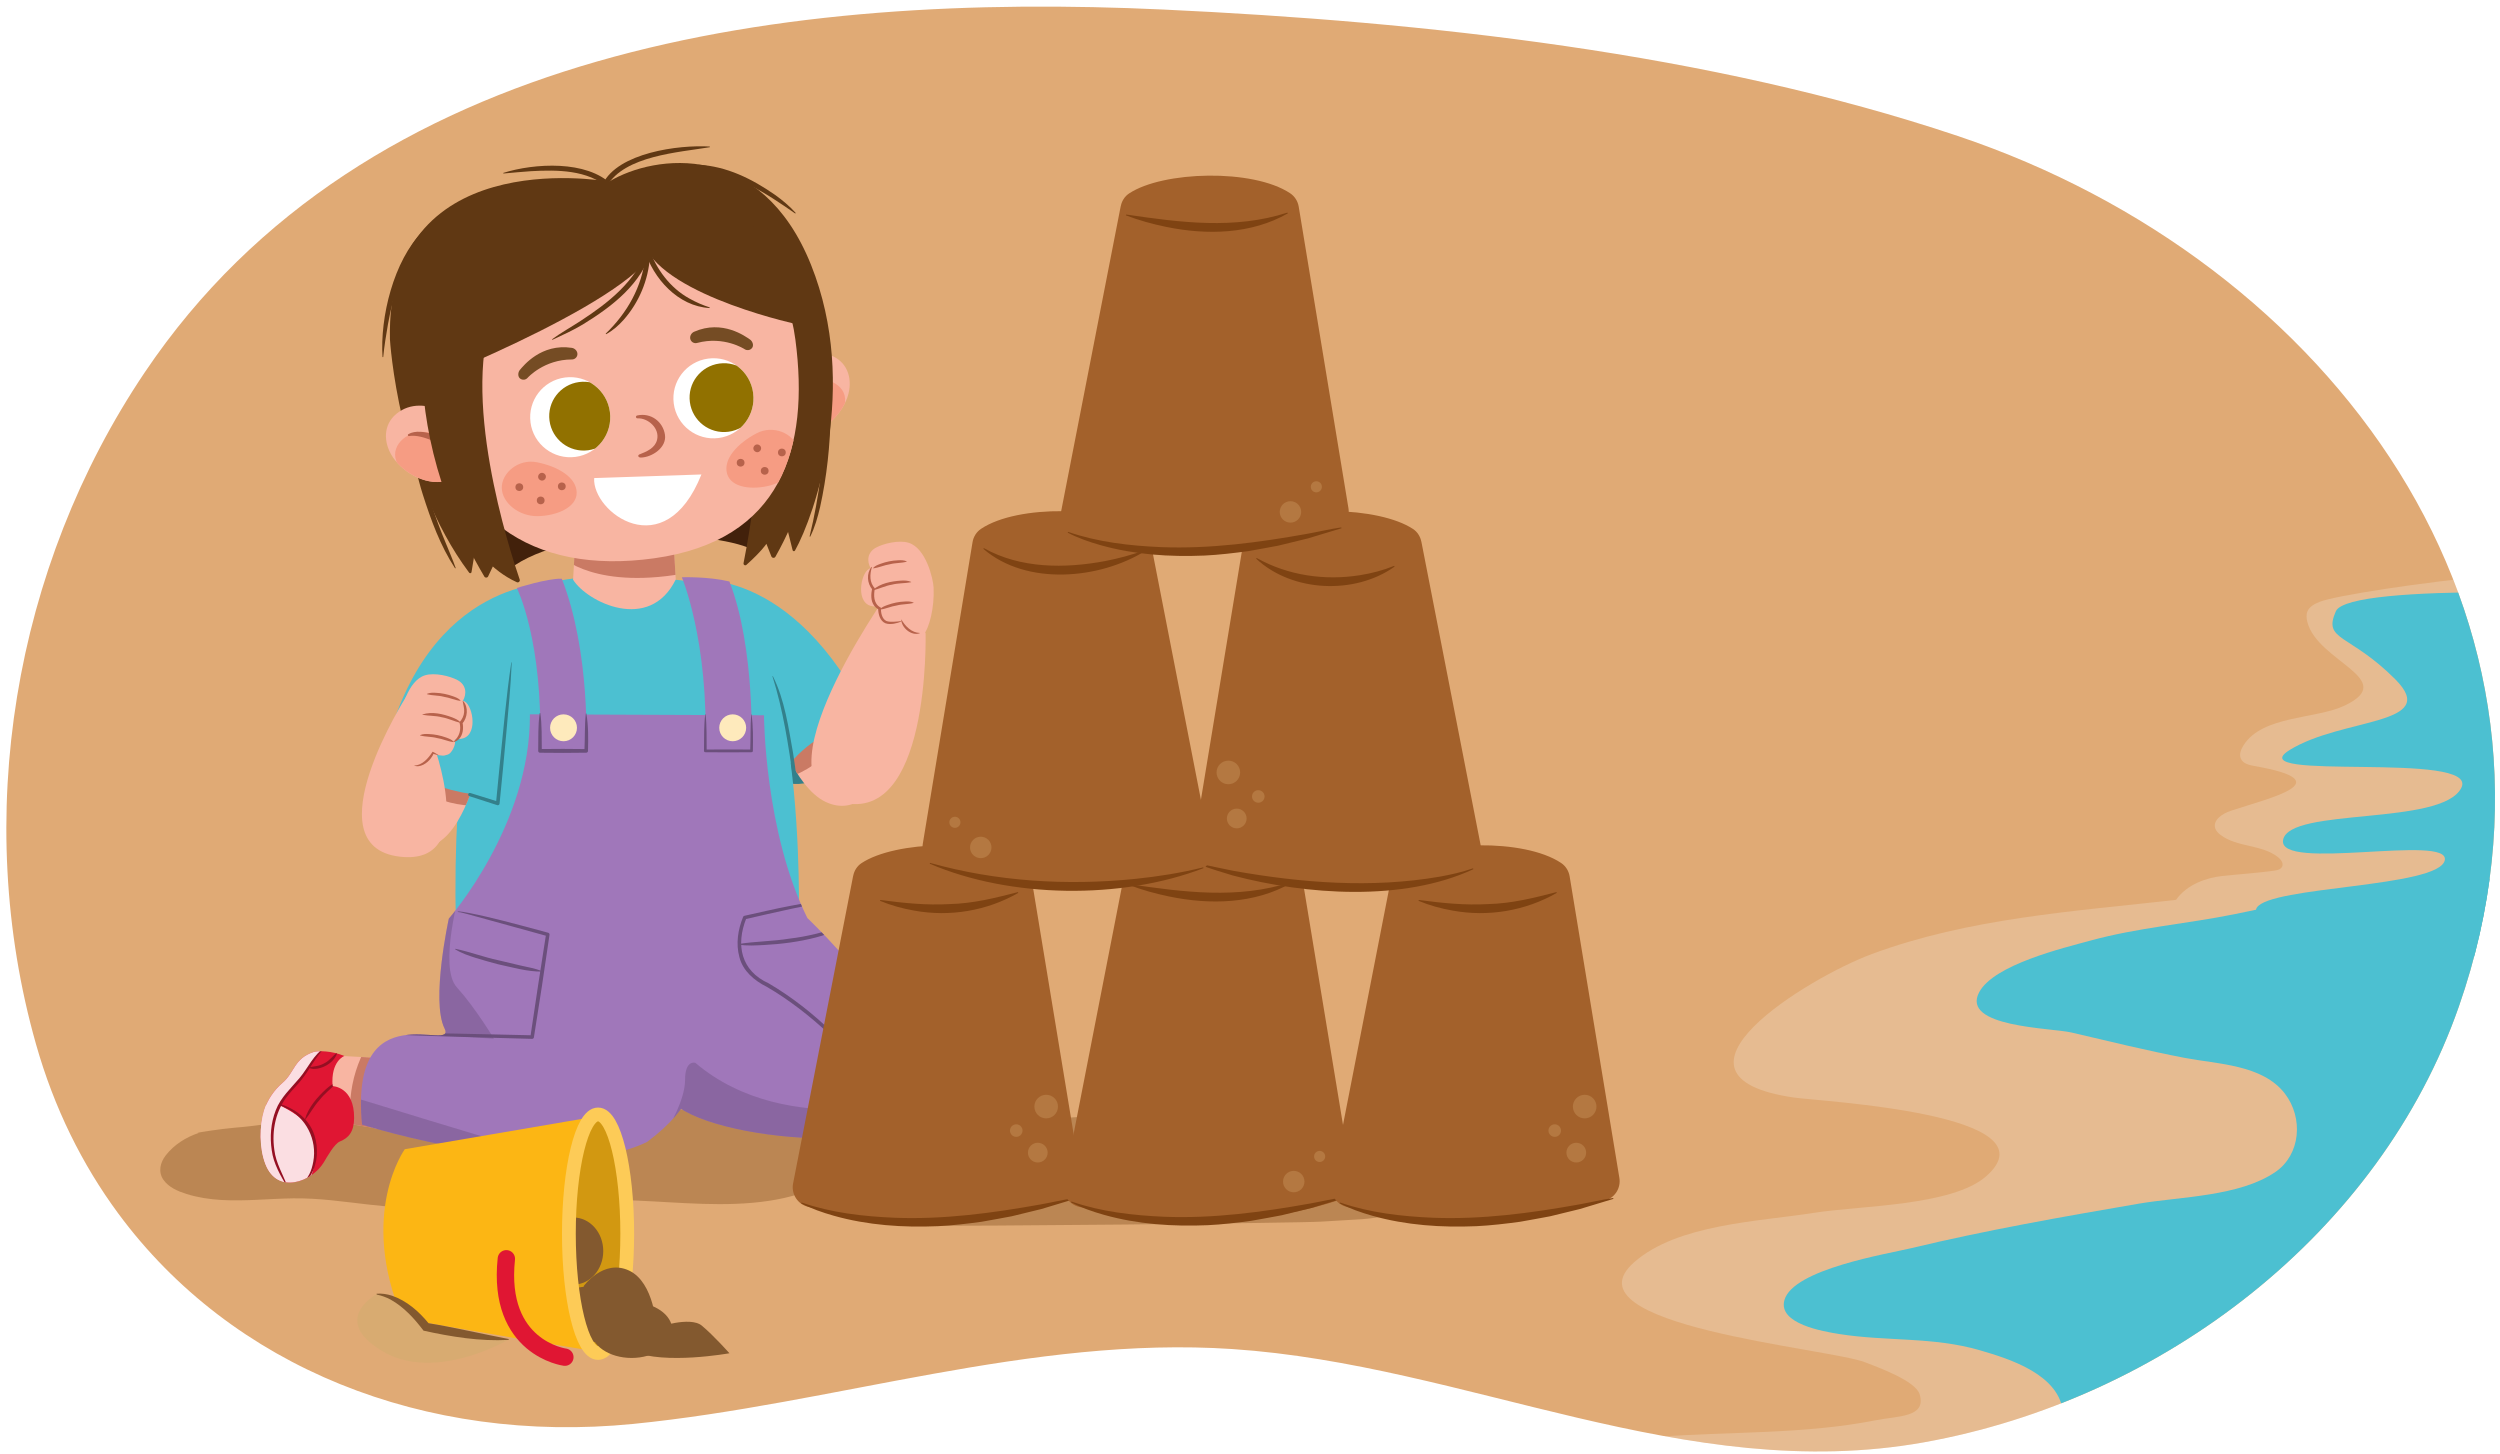<?xml version="1.0" encoding="UTF-8"?>
<svg id="Layer_1" data-name="Layer 1" xmlns="http://www.w3.org/2000/svg" width="760" height="442" xmlns:xlink="http://www.w3.org/1999/xlink" viewBox="0 0 760 442">
  <defs>
    <style>
      .cls-1, .cls-2, .cls-3 {
        fill: none;
      }

      .cls-4 {
        clip-path: url(#clippath);
      }

      .cls-5 {
        fill: #f8b5a2;
      }

      .cls-6 {
        fill: #f69c83;
      }

      .cls-7, .cls-8 {
        fill: #fff;
      }

      .cls-9 {
        fill: #feeabc;
      }

      .cls-10 {
        fill: #fbdee2;
      }

      .cls-11 {
        fill: #fcb614;
      }

      .cls-12 {
        fill: #7f4312;
      }

      .cls-13, .cls-14 {
        fill: #6b4f7c;
      }

      .cls-15 {
        fill: #a077ba;
      }

      .cls-16 {
        fill: #917100;
      }

      .cls-17, .cls-18 {
        fill: #b7624b;
      }

      .cls-19 {
        fill: #950f22;
      }

      .cls-20 {
        fill: #d8ab71;
      }

      .cls-21 {
        fill: #e01633;
      }

      .cls-22 {
        fill: #d29811;
      }

      .cls-23 {
        fill: #e0aa75;
      }

      .cls-24 {
        fill: #42210b;
      }

      .cls-25 {
        fill: #a3612b;
      }

      .cls-26 {
        fill: #33808b;
      }

      .cls-27 {
        fill: #603813;
      }

      .cls-28 {
        fill: #754c24;
      }

      .cls-29 {
        fill: #83592f;
      }

      .cls-30 {
        fill: #4cc0d1;
      }

      .cls-31 {
        clip-path: url(#clippath-1);
      }

      .cls-32 {
        clip-path: url(#clippath-4);
      }

      .cls-33 {
        clip-path: url(#clippath-3);
      }

      .cls-34 {
        clip-path: url(#clippath-2);
      }

      .cls-35 {
        clip-path: url(#clippath-7);
      }

      .cls-36 {
        clip-path: url(#clippath-8);
      }

      .cls-37 {
        clip-path: url(#clippath-6);
      }

      .cls-38 {
        clip-path: url(#clippath-5);
      }

      .cls-39 {
        clip-path: url(#clippath-9);
      }

      .cls-40 {
        clip-path: url(#clippath-10);
      }

      .cls-41 {
        clip-path: url(#clippath-11);
      }

      .cls-8 {
        opacity: .2;
      }

      .cls-2 {
        stroke: #e01633;
        stroke-linecap: round;
        stroke-linejoin: round;
        stroke-width: 5.28px;
      }

      .cls-3 {
        stroke: #fdcb57;
        stroke-miterlimit: 10;
        stroke-width: 4.19px;
      }

      .cls-42 {
        opacity: .31;
      }

      .cls-43 {
        fill: #9b6635;
        opacity: .52;
      }

      .cls-18 {
        opacity: .7;
      }

      .cls-14 {
        opacity: .4;
      }
    </style>
    <clipPath id="clippath">
      <path class="cls-1" d="m35.91,368.84c34.57,46.88,93.29,70.32,156.6,64.03,61.04-6.07,120.84-26.84,182.11-22.76,71.32,4.75,137.7,41.36,210.23,28.36,72.72-13.03,138.62-63.59,162.64-132.5,41.27-118.4-38.96-226.61-152.32-264.63C519.56,15.98,433.19,6.62,353.63,2.9,240.49-2.39,111.12,13.52,44.05,113.13,4.06,172.51-8.55,248.66,10.95,317.45c5.48,19.35,14.01,36.54,24.96,51.39Z"/>
    </clipPath>
    <clipPath id="clippath-1">
      <path class="cls-5" d="m122.48,322.02l-24.14-1.32s-9.1,9.03-1.49,19.34l22.72,3.91,2.91-21.93Z"/>
    </clipPath>
    <clipPath id="clippath-2">
      <path class="cls-5" d="m267.6,233.69c.46-5.2-6.64-22.72-6.64-22.72l-25.45,9.37s5.91,18.9,15.47,23.43c9.56,4.53,16.16-4.87,16.62-10.07Z"/>
    </clipPath>
    <clipPath id="clippath-3">
      <path class="cls-5" d="m175.31,156.76l-1.09,19.48c4.21,6.75,23.21,16.26,31.21-.08l-1.2-19.99-28.92.58Z"/>
    </clipPath>
    <clipPath id="clippath-4">
      <path class="cls-5" d="m115.59,248.02c-1.06-5.11,3.95-23.34,3.95-23.34l26.37,6.34s-3.67,19.46-12.64,25.07c-8.96,5.61-16.61-2.95-17.67-8.07Z"/>
    </clipPath>
    <clipPath id="clippath-5">
      <path class="cls-15" d="m161.09,217.15l71.16.29s.17,35.42,13.19,61.64c0,0,70.83,66.99,5.64,66.99-18.8,0-39.34-4.41-45.96-10.45-3.14-15.24-5.22-22.98-5.22-22.98,0,0,26.11,12.53-3.13,34.47-27.16,13.58-86.7-5.22-86.7-5.22-4-41.14,28.98-21.43,25.07-29.25-4.18-8.36,1.3-33.37,1.3-33.37,0,0,24.93-28.41,24.65-62.13Z"/>
    </clipPath>
    <clipPath id="clippath-6">
      <path class="cls-1" d="m104.68,321.02s-4.18,1.49-3.57,9.16c0,0,6.61.16,6.54,9.72-.03,4.16-1.68,6.05-4.32,7.11-1.69.68-3.96,4.77-4.9,6.35-3.51,5.86-14.06,9.98-17.73.55-1.93-4.94-1.84-11.68-.41-16.36.99-3.21,3.12-6.28,5.65-8.42,3.56-3.01,3.44-7.36,9.36-9.31,1.34-.44,5.59-.41,9.38,1.2Z"/>
    </clipPath>
    <clipPath id="clippath-7">
      <path class="cls-1" d="m251.26,107.63c-4.84-1.21-10.12,1.26-12.54,5.02-.45.37-.76.85-.81,1.41-.01.01-.02.02-.04.03-.49.41-.97.8-1.37,1.3-.51.63-.86,1.35-1.22,2.05-.51.98-.99,1.98-1.51,2.96-.23.43-.47.85-.72,1.27-.64.31-1.16.7-1.49,1.23-2.53-.74-5.34,2.08-2.99,3.97,4.81,3.85,10.39,6.02,16.83,4.93,6.44-1.09,11.85-7.53,12.76-13.16.8-4.9-1.32-9.61-6.91-11.01Z"/>
    </clipPath>
    <clipPath id="clippath-8">
      <path class="cls-5" d="m131.36,117.85c4.33,39.64,30.25,57.06,67.51,51.87,38.69-5.39,47.29-33.46,42.93-66.45-4.36-33-32.85-48.79-63.35-44.77-30.5,4.03-50.7,26.26-47.09,59.35Z"/>
    </clipPath>
    <clipPath id="clippath-9">
      <path class="cls-1" d="m122.16,124.67c4.36-2.43,10.1-1.41,13.41,1.59.53.24.96.63,1.15,1.15.02,0,.03.01.05.02.58.27,1.15.52,1.66.9.65.48,1.18,1.08,1.71,1.66.75.82,1.47,1.65,2.23,2.47.33.36.68.7,1.03,1.04.7.13,1.3.37,1.76.8,2.25-1.37,5.7.63,3.92,3.06-3.64,4.97-8.48,8.51-14.97,9.13-6.5.62-13.4-4.2-15.74-9.39-2.04-4.52-1.22-9.62,3.81-12.42Z"/>
    </clipPath>
    <clipPath id="clippath-10">
      <path class="cls-7" d="m161.27,128.42c.88,6.67,7,11.36,13.66,10.48,6.67-.88,11.36-7,10.48-13.66s-7-11.36-13.66-10.48c-6.66.88-11.35,7-10.47,13.66Z"/>
    </clipPath>
    <clipPath id="clippath-11">
      <path class="cls-7" d="m228.95,119.49c.88,6.67-3.81,12.78-10.47,13.66s-12.78-3.81-13.66-10.48c-.88-6.67,3.81-12.78,10.48-13.66,6.66-.88,12.78,3.81,13.66,10.48Z"/>
    </clipPath>
  </defs>
  <g class="cls-4">
    <rect class="cls-23" x="-105.77" y="-17.45" width="886.27" height="520.33"/>
    <path class="cls-8" d="m794.39,350.37c-.62-19.98-10.13-43.55-26.37-57.59-4.19-3.62-8.49-7.21-13.11-10.71,10.56-3.53,20.1-7.71,21.36-12.83,2.38-9.62,31.3-82.14,31.08-92.24-.26-10.23-93.04,2.34-102.06,5.92-1.54.61-3.2,1.42-3.83,2.95-.42,1.02-.29,2.18-.02,3.24,3.08,12.08,28.04,17.42,11.31,25.4-8.65,4.13-24.96,2.94-30.71,12.05-.78,1.23-1.42,2.79-.81,4.11.67,1.47,2.51,1.92,4.1,2.2,26.82,4.69,4.63,9.68-7.18,13.62-2.51.83-5.53,2.81-4.72,5.33.26.82.91,1.46,1.59,1.98,5.03,3.85,12.6,2.86,17.54,6.82.86.69,1.67,1.8,1.22,2.81-.39.88-1.5,1.13-2.46,1.26-5.28.74-10.5,1.05-15.78,1.62-4.77.52-10.72,2.54-14.03,7.25-31.22,3.52-62.94,5.53-92.47,16.47-19.23,7.13-68.56,37.13-23.68,43.63,8.46,1.22,80.02,4.88,58.45,23.92-10.32,9.1-38.47,8.92-52.38,11.13-16.68,2.65-41.48,3.37-54.69,15.05-21.73,19.22,59.41,26.1,70.28,30.39,3.54,1.4,15.32,5.56,16.56,9.74,2.1,7.06-6.56,6.52-13.47,7.89-21.88,4.33-44.46,3.35-66.61,5.06-32.01,2.47-76.14,15.86-72.16,53.37,1.1,10.31,8.24,15.48.6,25.29-11.09,14.24-41.95,22.74-4.38,29.71,33.68,6.24,70.53.61,104.08-4.12,33.48-4.72,66.34-5.98,100.01-8.86,32.16-2.76,62.05-2.95,91.91-16.31,35.89-16.06,49.4-41.78,61.09-75.27,10.4-29.81,10.71-58.99,9.73-90.29Z"/>
    <path class="cls-43" d="m252.3,346.84c-2.5-1.9-5.63-2.73-8.62-3.52-3.7-.98-7.43-1.84-11.18-2.58-7.37-1.46-14.83-2.48-22.31-3.21-15.25-1.5-30.58-1.82-45.88-2.18-15.72-.37-31.49-.65-47.17.79-7.64.7-15.2,1.94-22.75,3.3-7.67,1.38-15.35,2.79-23.13,3.39-3.71.29-12.02,1.55-11.15,1.59.09,0,.19,0,.28,0-3.89,1.3-7.48,3.58-9.97,6.77-1.72,2.19-2.43,5.05-.73,7.48,1.63,2.33,4.44,3.49,7.05,4.31,6.86,2.16,14.16,2.09,21.27,1.77,3.69-.17,7.38-.4,11.08-.45,3.87-.05,7.73.19,11.58.58,7.77.79,15.47,2,23.28,2.31,7.84.31,15.68.02,23.5-.45,15.37-.92,30.68-2.41,46.1-1.76,13.34.56,26.82,2.07,40.11.09,6.43-.96,12.76-2.83,18.47-5.98,1.13-.63,2.17-1.26,2.84-2.4.58-.99.83-2.16.81-3.29-.03-2.66-1.4-4.96-3.48-6.54Z"/>
    <path class="cls-43" d="m441.82,350.88c-2.25-1.9-5.07-2.73-7.75-3.52-3.32-.98-6.68-1.84-10.05-2.58-6.63-1.46-13.34-2.48-20.06-3.21-13.71-1.5-27.5-1.82-41.27-2.18-14.14-.37-28.32-.65-42.42.79-6.87.7-13.67,1.94-20.46,3.3-6.9,1.38-13.81,2.79-20.81,3.39-3.34.29-6.68.38-10.02.23-.79-.04-.79,1.32,0,1.36.09,0,.17,0,.26,0-3.5,1.3-6.73,3.58-8.97,6.77-1.54,2.19-2.18,5.05-.66,7.48,1.46,2.33,3.99,3.49,6.34,4.31,6.17,2.16,8.98,5.24,16,5.55,7.05.31,112.79-.73,119.82-1.2,13.82-.92,11.34-.29,23.29-2.27,5.79-.96,11.47-2.83,16.61-5.98,1.02-.63,1.95-1.26,2.55-2.4.52-.99.74-2.16.73-3.29-.03-2.66-1.26-4.96-3.13-6.54Z"/>
    <path class="cls-30" d="m818.39,264.24c-3.77,1.68-90.34,3.34-95.01,4.31-14.7,3.04-29.35,6.37-44.07,9.36-14.54,2.95-29.44,4.08-43.81,8.03-8.19,2.25-29.36,7.27-33.84,15.72-5.64,10.65,21.96,10.79,28.05,12.22,11.46,2.68,22.89,5.49,34.45,7.72,9.94,1.91,23.63,2.01,30.43,10.84,5.72,7.43,4.78,18.6-2.85,23.83-10.95,7.52-28.93,7.48-41.64,9.66-23.04,3.96-46.33,8.05-69.07,13.51-7.32,1.76-35.94,6.37-38.57,15.79-2.02,7.23,11.84,9.55,16.71,10.32,14.35,2.27,28.43.79,42.64,4.91,9.48,2.75,24.38,7.49,25.4,19.16,1.09,12.56-15.73,14.32-24.87,15.79-19.47,3.14-38.49,5.05-58.23,5.04-18.02,0-34.66,1.48-51.8,7.49-8.46,2.97-22.55,8.44-26.64,17.38-1.51,3.31-.76,7.36-.96,10.99-9.96.28-20.32,4.74-28.98,9.53-12.39,6.86-27.32,27.71-14.07,27.71,3,0,436.15-2.4,436.15-4.19s-39.44-255.12-39.44-255.12Z"/>
    <g>
      <ellipse class="cls-29" cx="225.67" cy="332.66" rx="10.52" ry="7.01"/>
      <g>
        <path class="cls-5" d="m122.48,322.02l-24.14-1.32s-9.1,9.03-1.49,19.34l22.72,3.91,2.91-21.93Z"/>
        <g class="cls-31">
          <path class="cls-18" d="m113.17,345.54c.22-10.43-2.01-19.47,3.14-29.3.77-1.47-1.34-3.25-2.44-1.81-6.58,8.64-9.31,21.34-6.11,31.88.91,2.99,5.35,2.36,5.41-.77Z"/>
        </g>
      </g>
      <path class="cls-26" d="m265.13,222.41s-11.55,14.33-20.63,15.73c-9.08,1.4-8.98-5.08-8.98-5.08l23.93-16.51,5.69,5.85Z"/>
      <g>
        <path class="cls-5" d="m267.6,233.69c.46-5.2-6.64-22.72-6.64-22.72l-25.45,9.37s5.91,18.9,15.47,23.43c9.56,4.53,16.16-4.87,16.62-10.07Z"/>
        <g class="cls-34">
          <path class="cls-18" d="m235.44,232.06c8.7-5.75,17.54-8.68,23.11-18.28.83-1.43,3.46-.59,2.83,1.1-3.8,10.17-13.09,19.26-23.71,22.17-3.02.83-4.84-3.27-2.24-4.99Z"/>
        </g>
      </g>
      <path class="cls-30" d="m209.42,176.42s31.22-5.82,55.25,43.27c0,0-18.8-1.04-30.28,21.11l-24.55-48.24s-4.35-7.23-.42-16.14Z"/>
      <path class="cls-30" d="m166.03,177.49s-29.73-.42-27.45,104.14c0,0,54.97,7.52,104.23-.18,0,0,3.11-99.3-29.58-104.19-32.69-4.89-47.2.23-47.2.23Z"/>
      <g>
        <path class="cls-5" d="m175.31,156.76l-1.09,19.48c4.21,6.75,23.21,16.26,31.21-.08l-1.2-19.99-28.92.58Z"/>
        <g class="cls-33">
          <path class="cls-18" d="m170.73,155.07l-.2,14.06s10.33,10.76,39.94,4.73l-.27-16.13-39.48-2.66Z"/>
        </g>
      </g>
      <path class="cls-15" d="m207.28,175.49s8.22,19.32,7.14,52.18h14.05s1.2-30.64-6.73-50.9c-6.52-1.56-14.45-1.28-14.45-1.28Z"/>
      <g>
        <path class="cls-5" d="m115.59,248.02c-1.06-5.11,3.95-23.34,3.95-23.34l26.37,6.34s-3.67,19.46-12.64,25.07c-8.96,5.61-16.61-2.95-17.67-8.07Z"/>
        <g class="cls-32">
          <path class="cls-18" d="m145.85,239.54c-9.97-3.05-19.28-3.36-27.34-11-1.2-1.14-3.49.41-2.4,1.85,6.52,8.68,18,14.77,29.01,14.56,3.13-.06,3.72-4.5.73-5.42Z"/>
        </g>
      </g>
      <path class="cls-30" d="m168.99,177.17s-39.19-2.26-52.24,52.32c0,0,7.01,8.81,27.27,12.06l24.55-48.24s4.35-7.23.42-16.14Z"/>
      <path class="cls-15" d="m157.12,178.75s8.11,16.06,7.03,48.92h14.05s1.45-29.09-7.41-51.74c-4.32-.16-13.67,2.82-13.67,2.82Z"/>
      <g>
        <path class="cls-15" d="m161.09,217.15l71.16.29s.17,35.42,13.19,61.64c0,0,70.83,66.99,5.64,66.99-18.8,0-39.34-4.41-45.96-10.45-3.14-15.24-5.22-22.98-5.22-22.98,0,0,26.11,12.53-3.13,34.47-27.16,13.58-86.7-5.22-86.7-5.22-4-41.14,28.98-21.43,25.07-29.25-4.18-8.36,1.3-33.37,1.3-33.37,0,0,24.93-28.41,24.65-62.13Z"/>
        <g class="cls-38">
          <path class="cls-14" d="m106.96,333.5c2.09.25,67.26,21.36,90.23,25.31l-90.25-12.99.02-12.32Z"/>
          <path class="cls-13" d="m114.77,314.15c15.17-.31,31.79.27,47.02.58,0,0-.55.46-.55.46,1.12-7.79,3.52-23.44,4.76-31.2,0,0,.38.59.38.59-6.31-1.7-17.62-4.9-23.82-6.57-.95-.19-2.45-.74-3.39-.76,0,0-.05-.14-.05-.14,1.08-.12,2.49.32,3.55.45,3.47.67,6.91,1.5,10.34,2.37,4.57,1.14,9.11,2.4,13.66,3.63.26.07.42.33.39.59,0,0-2.31,15.61-2.31,15.62,0,0-2.44,15.59-2.44,15.59-.04.27-.28.46-.55.46-13.58-.39-33.58-.85-46.99-1.51,0,0,0-.15,0-.15h0Z"/>
          <path class="cls-13" d="m164.75,295.37c-4.6.02-9.02-1.31-13.49-2.27-2.21-.58-4.4-1.21-6.59-1.88-2.17-.69-4.36-1.4-6.32-2.65l.05-.14c4.48.92,8.68,2.56,13.15,3.5,2.2.55,4.41,1.06,6.62,1.57,2.21.51,4.45.86,6.6,1.72l-.02.15h0Z"/>
          <path class="cls-13" d="m254.12,273.69c-4.04.36-9.79,1.87-13.83,2.65-3.43.75-10.35,2.29-13.77,3.1,0,0,.37-.3.37-.3-3.27,8.13-1.64,15.99,6.78,19.79,7.06,4.15,13.48,9.23,19.37,14.91,0,0-.46-.15-.46-.15,5.92-1.03,11.77-2.59,17.45-4.57,1.88-.69,3.75-1.44,5.58-2.28,0,0,.07.13.07.13-3.45,2.13-7.25,3.66-11.11,4.89-3.87,1.23-7.81,2.16-11.82,2.89-.18.03-.35-.03-.46-.15-2.89-2.79-6-5.41-9.19-7.87-3.22-2.44-6.54-4.75-10.03-6.75-3.71-1.85-7.24-4.79-8.29-8.99-1.13-4.1-.45-8.41,1.14-12.29.07-.16.21-.27.37-.3,4.09-.87,9.77-2.25,13.82-2.99,4.64-.84,9.29-1.89,14.03-1.86,0,0,0,.15,0,.15h0Z"/>
          <path class="cls-13" d="m224.45,286.99c5.2-.85,10.43-.8,15.61-1.66,5.22-.59,10.19-1.92,15.19-3.55,0,0,.07.13.07.13-2.15,1.62-4.76,2.4-7.31,3.08-5.12,1.33-10.38,2-15.66,2.29-2.63.13-5.27.34-7.9-.14,0,0,0-.15,0-.15h0Z"/>
          <path class="cls-14" d="m283.46,333.55s-43.87,13.58-72.07-10.45c0,0-3.13-1.04-3.13,5.22s-5.22,14.62-5.22,14.62l58.49,12.53,21.93-21.93Z"/>
          <path class="cls-14" d="m140.01,270.23s-6.84,23.62-1.15,29.89c5.69,6.27,11.29,15.65,11.29,15.65l-31.72-2.07,21.58-43.46Z"/>
        </g>
      </g>
      <g>
        <path class="cls-21" d="m104.68,321.02s-4.18,1.49-3.57,9.16c0,0,6.61.16,6.54,9.72-.03,4.16-1.68,6.05-4.32,7.11-1.69.68-3.96,4.77-4.9,6.35-3.51,5.86-14.06,9.98-17.73.55-1.93-4.94-1.84-11.68-.41-16.36.99-3.21,3.12-6.28,5.65-8.42,3.56-3.01,3.44-7.36,9.36-9.31,1.34-.44,5.59-.41,9.38,1.2Z"/>
        <g class="cls-37">
          <path class="cls-10" d="m84.33,335.68c9.87,4.62,12.25,9.06,11.52,16.6-.73,7.54-5.85,13.2-11.42,12.66-5.58-.54-9.51-7.09-8.78-14.62.73-7.54,3.6-17.01,8.68-14.64Z"/>
          <path class="cls-19" d="m91.26,359.73c2.55-1.11,3.5-4.02,3.97-6.55,1.25-6.63-2.19-13.57-8.36-16.36-1.19-.68-2.5-1.09-3.81-1.59,0,0,.02-.1.02-.1,5.46,1,10.75,4.46,12.49,9.94,1.29,3.96,1.06,8.55-1.1,12.16-.73,1.17-1.79,2.26-3.18,2.6l-.02-.1h0Z"/>
          <path class="cls-19" d="m102.37,329.16c-1.73,1.81-3.69,3.26-5.23,5.24-1.7,1.85-2.78,4.04-4.36,6,0,0-.1-.05-.1-.05,1.02-3.67,3.68-6.71,6.43-9.25.96-.82,1.93-1.68,3.2-2.04l.06.09h0Z"/>
          <path class="cls-10" d="m87.41,360.89c-1.58-3.41-3.53-6.4-4.27-10.41-.98-5.35-.27-11.6,2.92-16.16,1.35-1.93,1.92-2.58,3.57-4.33,1.92-2.05,3.64-4.45,5.05-6.81,1.05-1.73,2.52-3.3,4.15-4.78-3.13-.24-6.27-.5-9.34-.95-.38.6-.74,1.21-1.06,1.83-1.78,3.43-2.73,5.31-5.62,8.09-2.37,2.27-3.95,4.63-5.23,7.59-2.44,5.68-2.11,12.5-.84,18.39.32,1.48.84,3.29,1.57,5.12,2.36,1.08,4.87,1.82,7.45,2.36.55,0,1.1.03,1.64.06Z"/>
          <path class="cls-19" d="m87.36,360.91c-2.06-3.5-4.22-7.11-4.75-11.22-.6-4.06-.3-8.3,1.22-12.17,1.48-3.9,4.67-6.75,7.25-9.82,2.54-3,4.38-7.38,7.79-9.26-2.99,2.87-4.62,6.56-7.17,9.75-1.25,1.63-2.77,3.03-3.98,4.58-3.89,4.64-5.18,10.87-4.32,16.8.47,4.04,2.67,7.52,4.06,11.29,0,0-.1.05-.1.05h0Z"/>
          <path class="cls-19" d="m93.89,324.45c1.7-.29,3.3-.35,4.79-1.27,1.56-.79,2.46-2.17,3.82-3.28,0,0,.09.06.09.06-.79,2.6-3.44,4.45-6.05,4.9-.89.13-1.86.22-2.68-.31,0,0,.03-.11.03-.11h0Z"/>
        </g>
      </g>
      <path class="cls-13" d="m214.49,217.1c.39,3.22.31,7.9.34,11.18,0,0-.41-.42-.41-.42,3.5-.04,10.55-.04,14.05,0,0,0-.41.39-.41.39.16-3.69.02-7.4.3-11.08,0,0,.11,0,.11,0,.52,3.69.47,7.4.4,11.12,0,.22-.18.39-.4.39,0,0-7.03.04-7.03.04,0,0-7.02-.04-7.02-.04-.23,0-.42-.19-.41-.42.05-1.96,0-6.46.14-8.35.05-.93.12-1.86.24-2.79h.11Z"/>
      <path class="cls-13" d="m164.24,216.72c.55,3.32.42,8.16.47,11.56,0,0-.55-.57-.55-.57l7.02-.05,7.02.06s-.54.52-.54.52c.2-3.77.03-7.56.43-11.34,0,0,.15,0,.15,0,.68,3.77.6,7.58.51,11.4,0,.29-.24.51-.53.52,0,0-7.03.05-7.04.06,0,0-7.02-.05-7.02-.05-.31,0-.56-.26-.55-.57,0,0,.05-5.75.05-5.75.03-1.92.13-3.83.43-5.77h.15Z"/>
      <circle class="cls-9" cx="222.74" cy="221.25" r="4.09"/>
      <circle class="cls-9" cx="171.31" cy="221.25" r="4.09"/>
      <path class="cls-26" d="m142.98,241.07l8.51,2.65-.71.47,1.04-10.71c1.1-10.37,2.06-21.81,3.61-32.07,0-.08.15-.07.14.01-.16,3.59-.4,7.17-.7,10.74-.5,6.19-1.38,15.15-1.95,21.43,0,0-1.05,10.71-1.05,10.71-.03.34-.38.58-.71.47,0,0-8.49-2.74-8.49-2.74-.62-.21-.32-1.14.3-.96h0Z"/>
      <path class="cls-26" d="m241.21,237.23c-1.53-10.64-3.12-21.34-6.38-31.61-.03-.07.09-.14.13-.06,3.63,7.3,4.73,15.56,6.16,23.51.43,2.67.77,5.35,1.08,8.04.07.64-.91.78-1,.12h0Z"/>
      <g>
        <path class="cls-24" d="m154.68,173.14c-3.44-6.46-10.65-19.1-10.65-19.1l35.57,3.87,52.93-4.36-2.91,13.96c-9.98-6.02-56.64-8.64-74.94,5.63Z"/>
        <path class="cls-27" d="m138.35,172.78c-4.5-6.86-7.35-14.71-9.83-22.49-.83-2.61-1.5-5.26-2.14-7.92l1.39-.35c2.15,7.84,4.6,15.6,7.75,23.09,1.02,2.52,2.1,4.98,3.02,7.59,0,0-.19.07-.19.07h0Z"/>
        <g>
          <path class="cls-5" d="m251.26,107.63c-4.84-1.21-10.12,1.26-12.54,5.02-.45.37-.76.85-.81,1.41-.01.01-.02.02-.04.03-.08.07-.15.13-.23.2-.08,1.86-.14,3.71-.14,5.54,0,3.86,0,7.75-.11,11.63,2.51.65,5.18.82,8.01.33,6.44-1.09,11.85-7.53,12.76-13.16.8-4.9-1.32-9.61-6.91-11.01Z"/>
          <g class="cls-35">
            <path class="cls-6" d="m245.03,116.34c-2.11,1.07-5.28,3.92-7.53,7.12-3.54,5.85-.04,7.13-.21,10.69.49.28,1.07.53,1.74.73,1.74.53,3.23-.19,3.92-1.22.16.01.32.04.5.04,1.29-.04,2.26-.59,3.05-1.32.71.62,1.76.91,2.99.41,4.47-1.8,7.06-6.65,7.42-10.65.49-5.47-6.56-8.47-11.89-5.79Z"/>
            <path class="cls-17" d="m251.24,115.19c-4.64-1.2-11.17,4.64-13.68,7.86-.58.74.61,1.56,1.32.99,3.22-2.59,7.81-7.74,12.34-8.24.35-.04.34-.53.02-.61Z"/>
          </g>
        </g>
        <path class="cls-27" d="m185.26,55.14c-.08.05-.16.06-.25.05-3.35-.58-67.76-10.9-66.47,47.93,0,0,2.46,42.14,24.09,70.98.21.28.65.17.71-.17l3.48-21.12c.03-.17.16-.3.33-.32l86.77-11.9c.2-.03.38.09.43.28.62,2.31,5.41,21.65,6.61,26.4.09.34.54.41.72.1,6.01-10.74,19.66-49.96,4.88-86.85-15.15-37.82-47.38-33.67-61.28-25.38Z"/>
        <path class="cls-27" d="m235.72,65.15s28.97,52.78.02,104.08c-.29.52-1.03.46-1.25-.1l-1.5-3.81s-1.46,2.28-6.08,6.4c-.38.34-.97,0-.87-.53,1.92-9.49,11.19-59.61-1.41-84.47-.57-1.12,11.1-21.59,11.1-21.59Z"/>
        <g>
          <path class="cls-5" d="m131.36,117.85c4.33,39.64,30.25,57.06,67.51,51.87,38.69-5.39,47.29-33.46,42.93-66.45-4.36-33-32.85-48.79-63.35-44.77-30.5,4.03-50.7,26.26-47.09,59.35Z"/>
          <g class="cls-36">
            <path class="cls-6" d="m242.45,136.15c1.22,4.36-2.5,9.8-8.03,11.35-5.53,1.55-12.17.86-13.39-3.5-1.22-4.36,3.01-9.13,8.98-12.28,5.08-2.68,11.23.07,12.44,4.43Z"/>
            <path class="cls-6" d="m152.54,148.33c.08,4.52,5.2,8.68,10.94,8.58,5.75-.1,11.91-2.66,11.83-7.19-.08-4.52-5.5-7.88-12.11-9.2-5.64-1.12-10.74,3.28-10.66,7.81Z"/>
            <path class="cls-17" d="m194.5,138.1c2.09-.82,4.61-1.87,5.24-4.36.89-3.51-2.74-6.72-5.92-6.56-.57.03-.67-.75-.12-.88,4.2-.92,7.86,1.89,8.45,5.88.57,3.9-3.96,6.84-7.32,6.92-.79.02-1.16-.69-.33-1.02Z"/>
            <circle class="cls-17" cx="170.79" cy="147.85" r="1.18"/>
            <circle class="cls-17" cx="164.37" cy="152.13" r="1.18"/>
            <circle class="cls-17" cx="157.87" cy="148.09" r="1.18"/>
            <path class="cls-17" d="m165.94,144.77c.09.65-.37,1.24-1.02,1.32s-1.24-.37-1.32-1.02.37-1.24,1.02-1.32,1.24.37,1.32,1.02Z"/>
            <circle class="cls-17" cx="225.15" cy="140.67" r="1.18"/>
            <circle class="cls-17" cx="232.47" cy="143.14" r="1.18"/>
            <circle class="cls-17" cx="237.69" cy="137.55" r="1.18"/>
            <path class="cls-17" d="m229.03,136.44c.09.65.68,1.1,1.32,1.02s1.1-.68,1.02-1.32-.68-1.1-1.32-1.02-1.1.68-1.02,1.32Z"/>
          </g>
        </g>
        <g>
          <path class="cls-5" d="m122.16,124.67c4.36-2.43,10.1-1.41,13.41,1.59.53.24.96.63,1.15,1.15.02,0,.03.01.05.02.09.04.18.09.27.13.56,1.78,1.1,3.55,1.58,5.32,1.01,3.72,2.01,7.48,3.13,11.2-2.26,1.28-4.79,2.13-7.65,2.4-6.5.62-13.4-4.2-15.74-9.39-2.04-4.52-1.22-9.62,3.81-12.42Z"/>
          <g class="cls-39">
            <path class="cls-6" d="m130.44,131.46c2.32.48,6.12,2.42,9.11,4.92,4.94,4.73,1.89,6.88,2.98,10.27-.4.4-.89.79-1.49,1.16-1.55.96-3.17.65-4.1-.16-.16.06-.3.12-.47.16-1.25.3-2.34.02-3.29-.48-.52.79-1.47,1.33-2.78,1.17-4.78-.58-8.54-4.59-9.93-8.36-1.9-5.16,4.14-9.89,9.98-8.67Z"/>
            <path class="cls-17" d="m124.15,131.97c4.16-2.36,12,1.59,15.25,4.04.75.57-.18,1.67-1.02,1.3-3.79-1.66-9.55-5.45-14.06-4.75-.35.05-.46-.42-.18-.58Z"/>
          </g>
        </g>
        <path class="cls-7" d="m180.63,145.33c-.67,10.37,21.45,26.92,32.6-1.09l-32.6,1.09Z"/>
        <path class="cls-27" d="m127.69,116.98s73.6-28.87,71.94-44.54c-1.66-15.67-12.69-15.85-12.69-15.85,0,0-66.67-5.05-59.26,60.38Z"/>
        <path class="cls-27" d="m134.66,71.13c-2.93,7.29-18.48,51.6,12.58,104.15.26.45.93.42,1.15-.05l1.43-3.02s3.02,2.86,7.29,4.78c.51.23,1.06-.27.88-.8-2.99-8.68-18.72-56.98-7.19-82.79.45-1.01-11.97-18.2-15.03-22.4-.3-.41-.92-.34-1.11.13Z"/>
        <path class="cls-27" d="m243.46,98.85s-40.64-8.49-47.62-24.27c-6.97-15.78-9.67-14.61-9.67-14.61,0,0,35.83-27.95,57.29,38.89Z"/>
        <path class="cls-27" d="m183.26,55.88c4.65-9.45,23.01-11.91,32.53-11.33,0,0,0,.2,0,.2-9.62,1.6-25.82,2.58-31.25,11.75,0,0-1.29-.62-1.29-.62h0Z"/>
        <path class="cls-27" d="m153,52.56c9.46-2.97,25.41-3.92,32.97,3.59,0,0-1.01,1.01-1.01,1.01-6.29-5.56-15.55-5.56-23.52-5.12-2.79.19-5.58.46-8.4.71l-.05-.2h0Z"/>
        <path class="cls-27" d="m116.29,108.57c-.8-12.17,3.39-29.32,12.14-38.16,0,0,1.02,1,1.02,1-6.76,7.43-9.77,17.46-11.51,27.17-.57,3.3-1.12,6.63-1.44,9.96,0,0-.2.03-.2.03h0Z"/>
        <path class="cls-27" d="m184.13,101.43c6.5-6.23,11.14-14.34,12.01-23.38,0,0,1.42.12,1.42.12-.46,6.99-3.32,13.78-7.95,19.03-1.54,1.73-3.3,3.3-5.37,4.4,0,0-.11-.17-.11-.17h0Z"/>
        <path class="cls-27" d="m215.71,93.65c-9.56-.54-17.17-8.96-19.79-17.73,0,0,1.36-.44,1.36-.44,2.19,6.3,6.38,12.02,12.29,15.27,1.94,1.1,3.99,1.99,6.18,2.7l-.03.2h0Z"/>
        <path class="cls-27" d="m167.81,103.15c2.43-1.82,6.16-3.92,8.71-5.61,8.35-5.43,17.06-12.2,20.17-22.03,0,0,1.38.38,1.38.38-2.92,10.39-12.09,17.35-20.88,22.74-2.97,1.79-6.17,3.24-9.25,4.67l-.13-.15h0Z"/>
        <path class="cls-27" d="m246.11,163.08c3-12.18,4.41-24.73,4.99-37.25,0,0,1.43.05,1.43.05-.18,9.49-1.16,18.99-3.22,28.26-.73,3.09-1.59,6.17-3.01,9.02,0,0-.19-.08-.19-.08h0Z"/>
        <path class="cls-27" d="m241.75,64.91c-8.9-6.2-18.44-12.49-29.52-13.39,0,0,.07-1.43.07-1.43,8.53.39,16.42,4.34,23.3,9.14,2.27,1.63,4.43,3.42,6.3,5.52l-.14.15h0Z"/>
        <path class="cls-28" d="m159.35,115.42c.39-.05.76-.24,1.04-.56h0c.05-.06,5-5.59,13.48-5.58.91,0,1.67-.74,1.67-1.66,0-.92-.78-1.73-1.69-1.87-9.33-1.43-14.77,5.5-15.8,6.7-.6.7-.7,1.97,0,2.58.37.32.85.45,1.31.39Z"/>
        <path class="cls-28" d="m227.5,106.42c-.39.05-.79-.03-1.14-.27h0c-.06-.04-6.28-4.1-14.46-1.89-.88.24-1.8-.28-2.04-1.17-.24-.89.3-1.87,1.15-2.24,8.64-3.8,15.69,1.48,17,2.37.76.52,1.19,1.72.67,2.49-.28.41-.71.66-1.16.72Z"/>
        <g>
          <path class="cls-7" d="m161.27,128.42c.88,6.67,7,11.36,13.66,10.48,6.67-.88,11.36-7,10.48-13.66s-7-11.36-13.66-10.48c-6.66.88-11.35,7-10.47,13.66Z"/>
          <g class="cls-40">
            <path class="cls-16" d="m167.05,127.88c.76,5.73,6.01,9.76,11.74,9,5.73-.76,9.76-6.01,9-11.74-.76-5.73-6.01-9.76-11.74-9-5.73.76-9.76,6.01-9,11.74Z"/>
          </g>
        </g>
        <g>
          <path class="cls-7" d="m228.95,119.49c.88,6.67-3.81,12.78-10.47,13.66s-12.78-3.81-13.66-10.48c-.88-6.67,3.81-12.78,10.48-13.66,6.66-.88,12.78,3.81,13.66,10.48Z"/>
          <g class="cls-41">
            <path class="cls-16" d="m230.46,119.51c.76,5.73-3.27,10.98-9,11.74s-10.98-3.27-11.74-9c-.76-5.73,3.27-10.98,9-11.74,5.73-.76,10.98,3.27,11.74,9Z"/>
          </g>
        </g>
      </g>
      <path class="cls-5" d="m131.52,225.55s14.47,37.7-9.95,34.88c-27.16-3.13,2.09-48.94,2.09-48.94l7.86,14.06Z"/>
      <path class="cls-5" d="m273.02,175.82s-43.86,59.77-18.41,67.74c28.3,8.86,26.77-51.03,26.77-51.03l-8.36-16.71Z"/>
      <path class="cls-5" d="m137.23,217.6s.76-4.91,3.51-4.54,4.82,9.84.13,11.37c-4.69,1.53-4.02-5.19-4.02-5.19l.38-1.63Z"/>
      <g>
        <path class="cls-5" d="m140.7,213.1c1.31-2.28,1-4.94-1.6-6.34-2.33-1.26-6.95-2.36-9.89-1.47-5.31,1.62-7.47,10.97-7.6,13.58-.3,6.02,1.28,12.38,3.09,14.4.83.92,2.64-.32,4.18-1.04.86-.4,1.88-2.95,2.85-2.88.64.04,2.79.5,3.4.32.76-.23,1.27-.23,1.8-.83.85-.94,1.69-2.69,1.34-3.92.04.15,3.13-2.09,1.82-4.76-.07-.14-.06-.31-.09-.46.02-.02.05-.04.07-.06,1.87-2.94,1.27-6.1.62-6.53Z"/>
        <path class="cls-17" d="m139.98,219.75c-1.97-.46-3.68-1.38-5.67-1.7-1.95-.53-3.88-.37-5.87-.75,0,0-.01-.11-.01-.11,2.93-.96,6.19-.15,9,.88.94.39,1.91.76,2.61,1.59l-.06.09h0Z"/>
        <path class="cls-17" d="m137.85,225.6c-1.77-.21-3.28-.99-5.03-1.24-1.71-.46-3.39-.31-5.11-.78,0,0,0-.11,0-.11.86-.38,1.76-.37,2.65-.32,1.78.07,3.54.44,5.22,1.04.83.31,1.69.58,2.33,1.3,0,0-.05.1-.05.1h0Z"/>
        <path class="cls-17" d="m139.94,213.06c-1.77-.21-3.28-.99-5.03-1.24-1.71-.46-3.39-.31-5.11-.78,0,0,0-.11,0-.11.86-.38,1.76-.37,2.65-.32,1.78.07,3.54.44,5.22,1.04.83.31,1.69.58,2.33,1.3l-.05.1h0Z"/>
        <path class="cls-17" d="m125.8,232.71c2.6.01,4.47-2.28,5.71-4.19.62.32,1.24.64,1.84,1.02l-.04.06c-.7-.18-1.39-.35-2.04-.58l.68-.23c-.24.64-.56,1.19-.96,1.72-1.07,1.5-3.4,3.04-5.18,2.19h0Z"/>
      </g>
      <g>
        <path class="cls-5" d="m268.19,177.31s-.76-4.91-3.51-4.54-4.82,9.84-.13,11.37c4.69,1.53,4.02-5.19,4.02-5.19l-.38-1.63Z"/>
        <g>
          <path class="cls-5" d="m264.72,172.81c-1.31-2.28-1-4.94,1.6-6.34,2.33-1.26,6.95-2.36,9.89-1.47,5.31,1.62,7.47,10.97,7.6,13.58.3,6.02-1.28,12.38-3.09,14.4-.83.92-2.64-.32-4.18-1.04-.86-.4-1.88-2.95-2.85-2.88-.64.04-2.79.5-3.4.32-.76-.23-1.27-.23-1.8-.83-.85-.94-1.69-2.69-1.34-3.92-.04.15-3.13-2.09-1.82-4.76.07-.14.06-.31.09-.46-.02-.02-.05-.04-.07-.06-1.87-2.94-1.27-6.1-.62-6.53Z"/>
          <path class="cls-17" d="m265.38,179.36c2.17-2.05,5.69-2.67,8.57-2.86,1.02-.05,2.06-.03,3.03.39v.11c-2,.38-3.93.23-5.88.75-1.99.32-3.7,1.24-5.67,1.7,0,0-.06-.09-.06-.09h0Z"/>
          <path class="cls-17" d="m267.51,185.2c.64-.72,1.5-.99,2.33-1.3,1.67-.61,3.44-.97,5.22-1.04.88-.05,1.79-.06,2.65.32,0,0,0,.11,0,.11-1.72.47-3.4.32-5.11.78-1.75.25-3.26,1.03-5.03,1.24,0,0-.05-.1-.05-.1h0Z"/>
          <path class="cls-17" d="m265.43,172.67c.64-.72,1.5-.99,2.33-1.3,1.67-.61,3.44-.97,5.22-1.04.88-.05,1.79-.06,2.65.32v.11c-1.73.47-3.41.32-5.12.78-1.75.25-3.26,1.03-5.03,1.24,0,0-.05-.1-.05-.1h0Z"/>
          <path class="cls-17" d="m273.97,188.26c1.18,2.07,3.13,4.09,5.65,4.16,0,0,0,.08,0,.08-2.57.96-5.65-1.74-5.65-4.24h0Z"/>
        </g>
      </g>
      <path class="cls-17" d="m140.75,213.08c1.75,1.87,1.41,5.09-.23,6.93,0,0,.09-.38.09-.38.35,1.7.18,3.81-1.15,5.11-.44.43-.98.72-1.56.85,0,0-.05-.1-.05-.1,1.82-1.6,2.44-3.59,1.83-5.9.79-.88,1.33-1.96,1.42-3.11.1-1.1-.27-2.15-.45-3.36l.1-.05h0Z"/>
      <path class="cls-17" d="m265.07,172.39c-.69,2.26-.79,4.68.9,6.48-.43,2.07-.42,4.62,1.63,5.76,0,0,.22.13.22.13-.07,1.38.24,3.34,1.63,4.02.65.24,1.45.26,2.22.23.78-.03,1.58-.11,2.38-.22,0,0,.03.1.03.1-.74.35-1.53.58-2.35.72-.81.11-1.68.18-2.55-.13-1.69-.7-2.21-2.83-2.22-4.52,0,0,.21.4.21.4-.53-.3-1.03-.71-1.41-1.22-1.13-1.49-.98-3.55-.64-5.24,0,0,.08.33.08.33-1.64-1.89-1.83-4.94-.25-6.9,0,0,.1.05.1.05h0Z"/>
    </g>
    <g>
      <ellipse class="cls-22" cx="181.81" cy="375.05" rx="8.87" ry="36.26"/>
      <path class="cls-29" d="m174.3,370.11c-5.02,0-9.09,4.57-9.09,10.21s4.07,10.21,9.09,10.21,9.09-4.57,9.09-10.21-4.07-10.21-9.09-10.21Z"/>
      <ellipse class="cls-29" cx="179.43" cy="399.55" rx="12.37" ry="8.48"/>
      <path class="cls-11" d="m179.5,410.58c-12.93-41.31.62-70.99.62-70.99l-57.06,9.77s-14.16,19.54-.72,51.45c0,0,25.14,4.58,57.16,9.77Z"/>
      <ellipse class="cls-3" cx="181.81" cy="375.05" rx="8.87" ry="36.26"/>
      <ellipse class="cls-29" cx="192.01" cy="404.34" rx="12.37" ry="8.48"/>
      <path class="cls-29" d="m177.41,391.02s5.99-8.39,13.78-4.79,8.39,17.37,8.39,17.37c0,0,10.18-3.59,13.78-.6s8.39,8.39,8.39,8.39c0,0-19.77,3.59-29.36-.6-9.59-4.19-14.98-19.77-14.98-19.77Z"/>
      <path class="cls-2" d="m153.93,382.67c-2.88,27.22,17.79,29.91,17.79,29.91"/>
      <path class="cls-20" d="m154.64,407.2l-24.56-4.79s-7.19-9.59-15.58-8.99c0,0-14.38,7.79,1.8,17.37,16.18,9.59,38.34-3.59,38.34-3.59Z"/>
      <path class="cls-29" d="m154.62,407.33c-8.72.48-17.39-.94-25.87-2.81-2.72-3.61-5.97-7.2-10-9.44-1.33-.7-2.72-1.23-4.24-1.53,0,0-.02-.27-.02-.27,1.57-.12,3.16.12,4.65.6,4.48,1.53,8.17,4.75,11.13,8.37,6.26.97,17.43,3.49,24.39,4.81,0,0-.05.26-.05.26h0Z"/>
    </g>
    <g>
      <path class="cls-25" d="m259.36,266.26l-18.26,93.5c-.63,3.23,1.41,6.37,4.61,7.13,12.95,3.04,46,8.78,78.8-2.01,2.85-.94,4.57-3.84,4.08-6.79l-15.12-91.68c-.27-1.66-1.21-3.15-2.61-4.08-11.32-7.53-38.67-6.77-48.97.07-1.33.88-2.22,2.3-2.52,3.87Z"/>
      <path class="cls-12" d="m267.62,273.59c7.14.94,13.98,1.66,21.09,1.25,7.14-.18,13.72-1.83,20.73-3.64,0,0,.13.23.13.23-9.49,5.46-20.83,7.37-31.6,5.4-3.58-.62-7.1-1.58-10.46-2.99l.11-.24h0Z"/>
      <g class="cls-42">
        <circle class="cls-20" cx="315.49" cy="350.4" r="3"/>
        <circle class="cls-20" cx="318.04" cy="336.4" r="3.59"/>
        <circle class="cls-20" cx="308.94" cy="343.7" r="1.91"/>
      </g>
      <path class="cls-12" d="m243.67,365.56c9.08,3.14,18.78,4.23,28.33,4.64,14.82.57,29.68-1.42,44.23-4.03,3.48-.62,6.91-1.45,10.47-1.97l.08.26s-10.18,3.08-10.18,3.08c-2.44.6-6.66,1.63-9.05,2.21-2.47.43-6.71,1.29-9.16,1.67-4.08.56-9.09,1.15-13.24,1.34-10.62.46-21.4-.27-31.66-3.17-3.41-.97-6.79-2.13-9.95-3.79l.13-.23h0Z"/>
    </g>
    <path class="cls-30" d="m802.34,181.02s-88.23-4.29-92.24,4.8,4.01,6.61,18.05,20.67-16.04,11.58-32.08,21.5c-16.04,9.92,58.15,0,52.14,11.58-6.02,11.58-52.14,5.79-54.14,15.71s51.13-1.98,49.13,6.29-53.14,7.77-57.15,14.39c-4.01,6.61,52.14,17.36,52.14,17.36l66.17-11.58-2.01-100.72Z"/>
    <g>
      <path class="cls-25" d="m341.7,266.26l-18.26,93.5c-.63,3.23,1.41,6.37,4.61,7.13,12.95,3.04,46,8.78,78.8-2.01,2.85-.94,4.57-3.84,4.08-6.79l-15.12-91.68c-.27-1.66-1.21-3.15-2.61-4.08-11.32-7.53-38.67-6.77-48.97.07-1.33.88-2.22,2.3-2.52,3.87Z"/>
      <path class="cls-12" d="m343.37,268.8c16.39,2.4,32.91,4.62,49.01-.59,0,0,.13.23.13.23-11.15,6.39-24.74,6.66-37.06,4.1-4.14-.86-8.23-1.97-12.18-3.5l.1-.25h0Z"/>
      <path class="cls-12" d="m325.71,365.26c9.08,3.14,18.78,4.23,28.33,4.64,14.82.57,29.68-1.42,44.23-4.03,3.48-.62,6.91-1.45,10.47-1.97,0,0,.08.26.08.26l-10.18,3.08c-2.44.6-6.66,1.63-9.05,2.21-2.47.43-6.71,1.29-9.16,1.67-4.08.56-9.09,1.15-13.24,1.34-10.62.46-21.4-.27-31.66-3.17-3.41-.97-6.79-2.13-9.95-3.79l.13-.23h0Z"/>
      <g class="cls-42">
        <circle class="cls-20" cx="393.3" cy="359.2" r="3.26"/>
        <circle class="cls-20" cx="401.17" cy="351.56" r="1.69"/>
      </g>
    </g>
    <g>
      <path class="cls-25" d="m423.06,266.26l-18.26,93.5c-.63,3.23,1.41,6.37,4.61,7.13,12.95,3.04,46,8.78,78.8-2.01,2.85-.94,4.57-3.84,4.08-6.79l-15.12-91.68c-.27-1.66-1.21-3.15-2.61-4.08-11.32-7.53-38.67-6.77-48.97.07-1.33.88-2.22,2.3-2.52,3.87Z"/>
      <path class="cls-12" d="m431.32,273.59c7.14.94,13.98,1.66,21.09,1.25,7.14-.18,13.72-1.83,20.73-3.64,0,0,.13.23.13.23-9.49,5.46-20.83,7.37-31.6,5.4-3.58-.62-7.1-1.58-10.46-2.99l.11-.24h0Z"/>
      <g class="cls-42">
        <circle class="cls-20" cx="479.19" cy="350.4" r="3"/>
        <circle class="cls-20" cx="481.74" cy="336.4" r="3.59"/>
        <circle class="cls-20" cx="472.64" cy="343.7" r="1.91"/>
      </g>
      <path class="cls-12" d="m407.37,365.56c9.08,3.14,18.78,4.23,28.33,4.64,14.82.57,29.68-1.42,44.23-4.03,3.48-.62,6.91-1.45,10.47-1.97l.08.26-10.18,3.08c-2.44.6-6.66,1.63-9.05,2.21-2.47.43-6.71,1.29-9.16,1.67-4.08.56-9.09,1.15-13.24,1.34-10.62.46-21.4-.27-31.66-3.17-3.41-.97-6.79-2.13-9.95-3.79,0,0,.13-.23.13-.23h0Z"/>
    </g>
    <g>
      <path class="cls-25" d="m432.1,164.68l18.26,93.5c.63,3.23-1.41,6.37-4.61,7.13-12.95,3.04-46,8.78-78.8-2.01-2.85-.94-4.57-3.84-4.08-6.79l15.12-91.68c.27-1.66,1.21-3.15,2.61-4.08,11.32-7.53,38.67-6.77,48.97.07,1.33.88,2.22,2.3,2.52,3.87Z"/>
      <path class="cls-12" d="m423.95,172.26c-12.11,8.62-31.12,7.79-42.06-2.4,0,0,.13-.23.13-.23,9.49,5.31,20.71,6.95,31.4,5.23,3.56-.57,7.08-1.48,10.41-2.84l.11.24h0Z"/>
      <g class="cls-42">
        <circle class="cls-20" cx="375.97" cy="248.82" r="3"/>
        <circle class="cls-20" cx="373.42" cy="234.82" r="3.59"/>
        <circle class="cls-20" cx="382.52" cy="242.12" r="1.91"/>
      </g>
      <path class="cls-12" d="m447.91,264.23c-21.37,9.95-50.81,7.83-73.13,1.92-3.39-1.01-6.76-2.05-10.08-3.27,0,0,.06-.26.06-.26,0,0,10.28,2.13,10.28,2.13,20.58,3.65,41.9,5.35,62.61,1.76,3.44-.62,6.87-1.39,10.15-2.54,0,0,.1.25.1.25h0Z"/>
    </g>
    <g>
      <path class="cls-25" d="m349.76,164.68l18.26,93.5c.63,3.23-1.41,6.37-4.61,7.13-12.95,3.04-46,8.78-78.8-2.01-2.85-.94-4.57-3.84-4.08-6.79l15.12-91.68c.27-1.66,1.21-3.15,2.61-4.08,11.32-7.53,38.67-6.77,48.97.07,1.33.88,2.22,2.3,2.52,3.87Z"/>
      <path class="cls-12" d="m348.19,167.47c-13.96,8.7-36.19,10.67-49.24-.61,0,0,.13-.23.13-.23,11.15,6.24,24.59,6.24,36.85,3.94,4.13-.81,8.22-1.88,12.16-3.35,0,0,.1.25.1.25h0Z"/>
      <path class="cls-12" d="m365.85,263.93c-24.94,9.59-58.63,9.17-83.2-1.35,0,0,.07-.26.07-.26,20.22,5.66,41.53,6.98,62.39,4.86,6.95-.72,13.89-1.81,20.67-3.51,0,0,.07.26.07.26h0Z"/>
      <g class="cls-42">
        <circle class="cls-20" cx="298.15" cy="257.62" r="3.26"/>
        <circle class="cls-20" cx="290.29" cy="249.98" r="1.69"/>
      </g>
    </g>
    <g>
      <path class="cls-25" d="m340.7,62.68l-18.26,93.5c-.63,3.23,1.41,6.37,4.61,7.13,12.95,3.04,46,8.78,78.8-2.01,2.85-.94,4.57-3.84,4.08-6.79l-15.12-91.68c-.27-1.66-1.21-3.15-2.61-4.08-11.32-7.53-38.67-6.77-48.97.07-1.33.88-2.22,2.3-2.52,3.87Z"/>
      <path class="cls-12" d="m342.37,65.22c16.39,2.4,32.91,4.62,49.01-.59,0,0,.13.23.13.23-11.15,6.39-24.74,6.66-37.06,4.1-4.14-.86-8.23-1.97-12.18-3.5,0,0,.1-.25.1-.25h0Z"/>
      <path class="cls-12" d="m324.71,161.69c9.08,3.14,18.78,4.23,28.33,4.64,14.82.57,29.68-1.42,44.23-4.03,3.48-.62,6.91-1.45,10.47-1.97,0,0,.08.26.08.26l-10.18,3.08c-2.44.6-6.66,1.63-9.05,2.21-2.47.43-6.71,1.29-9.16,1.67-4.08.56-9.09,1.15-13.24,1.34-10.62.46-21.4-.27-31.66-3.17-3.41-.97-6.79-2.13-9.95-3.79,0,0,.13-.23.13-.23h0Z"/>
      <g class="cls-42">
        <circle class="cls-20" cx="392.3" cy="155.62" r="3.26"/>
        <circle class="cls-20" cx="400.17" cy="147.99" r="1.69"/>
      </g>
    </g>
  </g>
</svg>